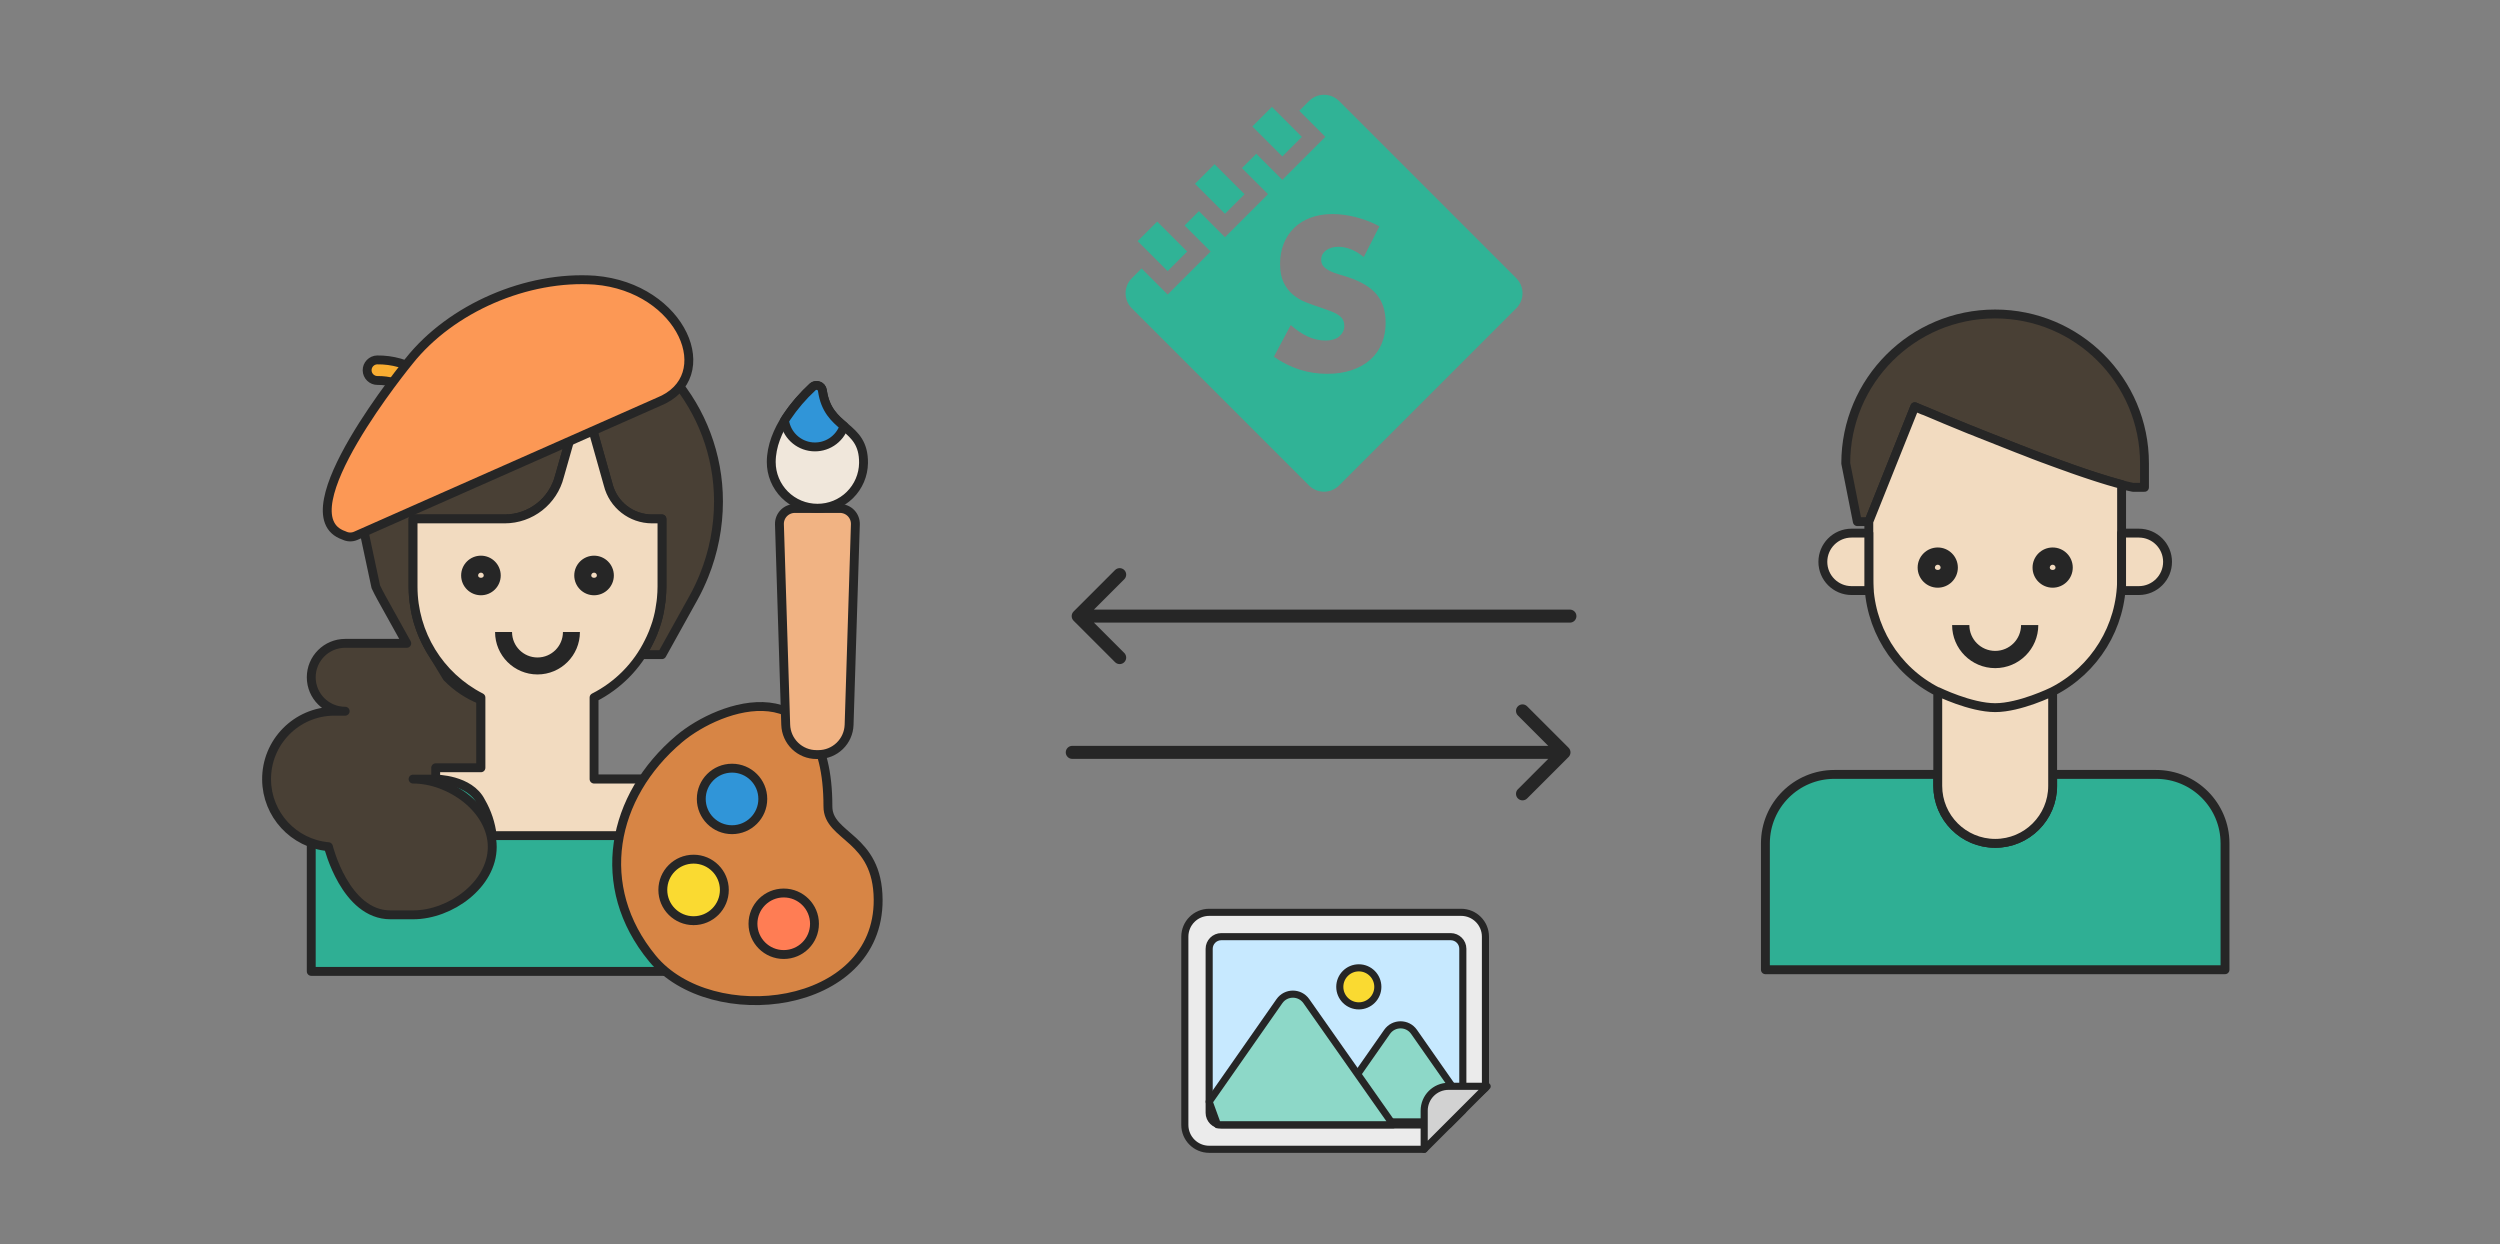 <svg width="422" height="210" viewBox="0 0 422 210" fill="none" xmlns="http://www.w3.org/2000/svg">
<rect x="0" y="0" width="422" height="210" fill="#808080" stroke="none"/>
<g clip-path="url(#clip0_638_11)">
<path d="M197.097 45.764L192.035 40.702L195.336 37.4L200.398 42.462L197.097 45.764ZM210.079 32.786L205.017 27.724L201.715 31.026L206.777 36.088L210.079 32.786ZM219.759 23.106L214.697 18.044L211.396 21.345L216.458 26.407L219.759 23.106ZM255.948 52.033L226.029 81.953C224.633 83.349 222.363 83.349 220.967 81.953L191.047 52.033C189.651 50.637 189.651 48.367 191.047 46.971L192.698 45.321L197.097 49.719L204.358 42.458L199.959 38.059L202.378 35.64L206.777 40.039L214.039 32.777L209.64 28.378L212.059 25.959L216.458 30.358L223.719 23.097L219.32 18.698L220.971 17.047C222.367 15.651 224.637 15.651 226.033 17.047L255.953 46.967C257.349 48.363 257.349 50.633 255.953 52.029L255.948 52.033ZM233.892 54.439C233.892 52.499 233.387 50.922 232.386 49.711C231.38 48.503 229.796 47.538 227.627 46.813C227.082 46.633 226.538 46.462 225.985 46.304C225.432 46.146 224.935 45.961 224.492 45.746C224.053 45.531 223.697 45.277 223.425 44.982C223.153 44.688 223.017 44.315 223.017 43.863C223.017 43.209 223.289 42.678 223.829 42.269C224.374 41.861 225.072 41.659 225.932 41.659C226.608 41.659 227.311 41.8 228.035 42.08C228.759 42.361 229.479 42.796 230.204 43.384L232.847 38.199C231.582 37.523 230.261 37.01 228.882 36.658C227.504 36.307 226.182 36.132 224.918 36.132C223.561 36.132 222.336 36.334 221.243 36.742C220.146 37.15 219.224 37.721 218.464 38.454C217.709 39.187 217.121 40.07 216.704 41.097C216.287 42.124 216.076 43.27 216.076 44.535C216.076 45.799 216.273 46.844 216.669 47.669C217.064 48.495 217.582 49.175 218.227 49.719C218.873 50.26 219.606 50.699 220.431 51.023C221.256 51.353 222.095 51.651 222.955 51.923C223.68 52.174 224.295 52.398 224.804 52.599C225.313 52.801 225.726 53.021 226.042 53.258C226.358 53.495 226.586 53.754 226.718 54.039C226.854 54.321 226.92 54.654 226.92 55.041C226.92 55.673 226.652 56.239 226.125 56.735C225.594 57.231 224.786 57.481 223.702 57.481C222.754 57.481 221.792 57.266 220.822 56.836C219.852 56.406 218.868 55.752 217.876 54.869L215.031 60.221C217.788 62.14 220.778 63.101 224.009 63.101C225.568 63.101 226.964 62.89 228.193 62.473C229.422 62.056 230.463 61.468 231.31 60.713C232.157 59.958 232.803 59.049 233.242 57.986C233.681 56.924 233.9 55.739 233.9 54.43L233.892 54.439Z" fill="#30B396"/>
</g>
<path d="M246.636 154L204.107 154C201.839 154 200 155.839 200 158.107L200 189.892C200 192.161 201.839 194 204.107 194L240.403 194L241.021 193.091L248.226 185.886L250.743 183.66L250.743 183.369L250.743 158.107C250.743 155.839 248.904 154 246.636 154Z" fill="#EBEBEB" stroke="#262626" stroke-width="1.2" stroke-linejoin="round"/>
<path d="M246.926 187.476L246.926 160.161C246.926 159.027 246.007 158.108 244.873 158.108L206.161 158.108C205.026 158.108 204.107 159.027 204.107 160.161L204.107 187.839C204.107 188.973 205.026 189.893 206.161 189.893L244.51 189.893L246.926 187.476Z" fill="#C7E9FF" stroke="#262626" stroke-width="1.2" stroke-linejoin="round"/>
<path d="M246.928 185.966L238.688 174.177C237.585 172.598 235.247 172.598 234.143 174.177L223.517 189.38L244.138 189.38L246.928 185.966Z" fill="#8DD8C8" stroke="#262626" stroke-width="1.2" stroke-linejoin="round"/>
<path d="M229.368 169.791C231.141 169.791 232.578 168.354 232.578 166.581C232.578 164.809 231.141 163.371 229.368 163.371C227.595 163.371 226.158 164.809 226.158 166.581C226.158 168.354 227.595 169.791 229.368 169.791Z" fill="#FADA31" stroke="#262626" stroke-width="1.2" stroke-linejoin="round"/>
<path d="M215.967 168.997L204.107 185.966L205.517 189.862L218.62 189.862L235.172 189.862L220.512 168.997C219.409 167.418 217.071 167.418 215.967 168.997Z" fill="#8DD8C8" stroke="#262626" stroke-width="1.2" stroke-linejoin="round"/>
<path d="M240.403 194L251.034 183.369L244.51 183.369C242.241 183.369 240.403 185.208 240.403 187.476L240.403 194Z" fill="#D2D2D2" stroke="#262626" stroke-width="1.2" stroke-linejoin="round"/>
<path d="M265 102.9C265.608 102.9 266.1 103.392 266.1 104C266.1 104.608 265.608 105.1 265 105.1L265 102.9ZM181.222 104.778C180.793 104.348 180.793 103.652 181.222 103.222L188.223 96.222C188.652 95.792 189.349 95.792 189.778 96.222C190.208 96.651 190.208 97.348 189.778 97.778L183.556 104L189.778 110.223C190.208 110.652 190.208 111.349 189.778 111.778C189.349 112.208 188.652 112.208 188.223 111.778L181.222 104.778ZM265 105.1L182 105.1L182 102.9L265 102.9L265 105.1Z" fill="#262626"/>
<path d="M264.778 126.222C265.207 126.652 265.207 127.348 264.778 127.778L257.777 134.778C257.348 135.208 256.651 135.208 256.222 134.778C255.792 134.349 255.792 133.652 256.222 133.223L262.444 127L256.222 120.777C255.792 120.348 255.792 119.651 256.222 119.222C256.651 118.792 257.348 118.792 257.777 119.222L264.778 126.222ZM181 128.1C180.392 128.1 179.9 127.608 179.9 127C179.9 126.392 180.392 125.9 181 125.9L181 128.1ZM264 128.1L181 128.1L181 125.9L264 125.9L264 128.1Z" fill="#262626"/>
<path d="M81.182 131.51L63.996 131.51C57.669 131.51 52.539 136.64 52.539 142.967L52.539 163.972L128.919 163.972L128.919 142.967C128.919 136.64 123.79 131.51 117.462 131.51L81.182 131.51Z" fill="#2FAF94" stroke="#262626" stroke-width="1.5" stroke-linejoin="round"/>
<path d="M73.137 110.506C72.691 109.815 72.285 109.098 71.923 108.359C71.81 108.134 71.699 107.909 71.594 107.68C71.464 107.389 71.338 107.107 71.212 106.801C71.086 106.496 70.979 106.183 70.872 105.869C70.788 105.629 70.697 105.392 70.622 105.146C70.458 104.602 70.319 104.048 70.196 103.486C70.153 103.282 70.12 103.078 70.082 102.872C70.001 102.436 69.933 101.996 69.879 101.552C69.856 101.361 69.832 101.159 69.814 100.96C69.755 100.33 69.717 99.694 69.717 99.051L69.717 87.592L85.184 87.592C89.565 87.592 93.384 84.611 94.447 80.361L98.367 66.587L102.65 81.806C103.5 85.206 106.555 87.591 110.059 87.592L111.734 87.592L111.734 99.049C111.734 99.694 111.695 100.33 111.636 100.958C111.619 101.149 111.594 101.354 111.571 101.55C111.518 101.994 111.45 102.434 111.369 102.87C111.331 103.076 111.298 103.28 111.254 103.485C111.132 104.046 110.993 104.602 110.827 105.146C110.754 105.39 110.662 105.625 110.58 105.866C110.471 106.179 110.361 106.492 110.238 106.799C110.116 107.107 109.994 107.388 109.857 107.678C109.752 107.907 109.641 108.132 109.528 108.358C109.168 109.097 108.765 109.814 108.321 110.506L111.734 110.506L111.821 110.347L117.063 100.912C117.403 100.301 117.721 99.68 118.018 99.049C118.314 98.417 118.587 97.794 118.837 97.179C120.449 93.194 121.278 88.935 121.281 84.636C121.281 68.919 109.771 55.102 94.143 53.412C77.376 51.526 62.254 63.591 60.369 80.358C60.241 81.492 60.177 82.632 60.177 83.773L63.437 99.049C63.737 99.679 64.055 100.3 64.392 100.912L68.663 108.596L58.268 108.596C55.104 108.596 52.539 111.161 52.539 114.325C52.539 117.488 55.104 120.053 58.268 120.053L56.358 120.053C50.031 120.108 44.946 125.281 45 131.608C45.051 137.503 49.566 142.397 55.438 142.921C55.438 142.921 58.268 154.424 65.906 154.424L69.725 154.424C76.053 154.424 83.091 149.295 83.091 142.967C83.091 136.639 76.053 131.51 69.725 131.51L81.182 131.51L81.182 118.144C79.023 117.291 77.071 115.989 75.453 114.325L73.137 110.506Z" fill="#494035" stroke="#262626" stroke-width="1.5" stroke-linejoin="round"/>
<path d="M100.277 131.51L100.277 117.743C104.302 115.705 107.553 112.411 109.538 108.359C109.65 108.134 109.761 107.909 109.866 107.68C109.993 107.389 110.121 107.097 110.248 106.801C110.37 106.494 110.481 106.183 110.59 105.868C110.672 105.627 110.762 105.39 110.836 105.148C111.002 104.603 111.144 104.048 111.264 103.486C111.308 103.284 111.34 103.076 111.378 102.872C111.459 102.436 111.527 101.997 111.581 101.552C111.604 101.361 111.629 101.159 111.646 100.96C111.703 100.33 111.743 99.694 111.743 99.051L111.743 87.592L110.069 87.592C106.564 87.591 103.509 85.206 102.66 81.806L98.367 66.587L94.447 80.361C93.385 84.608 89.57 87.589 85.192 87.592L69.725 87.592L69.725 99.049C69.726 106.938 74.153 114.16 81.182 117.743L81.182 129.601L73.544 129.601L73.544 131.51C73.544 131.51 79.272 131.51 81.182 135.329C82.206 137.087 82.856 139.037 83.091 141.058L106.005 141.058C111.278 141.058 115.553 136.783 115.553 131.51L100.277 131.51Z" fill="#F2DBC0" stroke="#262626" stroke-width="1.5" stroke-linejoin="round"/>
<path d="M81.182 93.798C79.336 93.798 77.84 95.294 77.84 97.139C77.84 98.985 79.336 100.481 81.182 100.481C83.027 100.481 84.523 98.985 84.523 97.139C84.521 95.295 83.026 93.8 81.182 93.798ZM80.704 97.139C80.704 96.876 80.918 96.662 81.182 96.662C81.445 96.662 81.659 96.876 81.659 97.139C81.659 97.664 80.704 97.664 80.704 97.139Z" fill="#262626"/>
<path d="M100.277 93.798C98.431 93.798 96.935 95.294 96.935 97.139C96.935 98.985 98.431 100.481 100.277 100.481C102.122 100.481 103.618 98.985 103.618 97.139C103.616 95.295 102.121 93.8 100.277 93.798ZM99.799 97.139C99.799 96.876 100.013 96.662 100.277 96.662C100.54 96.662 100.754 96.876 100.754 97.139C100.754 97.664 99.799 97.664 99.799 97.139Z" fill="#262626"/>
<path d="M90.729 110.983C88.357 110.981 86.435 109.059 86.433 106.687L83.569 106.687C83.569 110.642 86.774 113.847 90.729 113.847C94.684 113.847 97.89 110.642 97.89 106.687L95.025 106.687C95.023 109.059 93.101 110.981 90.729 110.983Z" fill="#262626"/>
<path d="M110.136 161.803C100.114 149.643 103.211 134.382 114.648 124.723C121.529 118.914 139.753 112.361 139.753 136.132C139.753 141.381 148.168 141.185 148.233 151.866C148.346 170.61 120.069 173.856 110.136 161.803Z" fill="#D78545" stroke="#262626" stroke-width="1.5" stroke-linejoin="round"/>
<path d="M141.79 85.83L134.165 85.83C133.817 85.83 133.473 85.9 133.153 86.035C132.832 86.171 132.542 86.369 132.3 86.619C132.058 86.869 131.868 87.165 131.743 87.489C131.617 87.813 131.558 88.16 131.569 88.507L132.629 122.341C132.671 123.689 133.236 124.968 134.205 125.907C135.174 126.846 136.47 127.371 137.819 127.371L138.138 127.371C139.487 127.371 140.784 126.846 141.752 125.907C142.721 124.968 143.286 123.689 143.328 122.341L144.386 88.507C144.397 88.16 144.338 87.813 144.212 87.489C144.086 87.165 143.897 86.869 143.655 86.619C143.413 86.369 143.123 86.171 142.802 86.035C142.482 85.9 142.137 85.83 141.79 85.83Z" fill="#F1B383" stroke="#262626" stroke-width="1.5" stroke-linejoin="round"/>
<path d="M138 85.79L137.977 85.79C136.954 85.79 135.941 85.589 134.996 85.198C134.051 84.806 133.192 84.233 132.468 83.509C131.745 82.786 131.171 81.927 130.78 80.982C130.388 80.037 130.187 79.024 130.187 78.001C130.187 72.544 134.714 67.601 137.164 65.326C137.298 65.203 137.463 65.118 137.641 65.083C137.819 65.047 138.003 65.06 138.174 65.122C138.345 65.183 138.495 65.291 138.609 65.432C138.724 65.573 138.797 65.743 138.821 65.923C139.77 72.733 145.829 71.557 145.764 78.151C145.735 80.19 144.904 82.135 143.451 83.565C141.997 84.995 140.039 85.794 138 85.79Z" fill="#F0E7DB" stroke="#262626" stroke-width="1.5" stroke-linejoin="round"/>
<path d="M142.474 71.942C142.094 73.043 141.356 73.984 140.377 74.614C139.398 75.245 138.236 75.528 137.077 75.418C135.918 75.309 134.829 74.813 133.986 74.01C133.142 73.207 132.593 72.144 132.426 70.992C132.533 70.813 132.645 70.636 132.759 70.463C134.019 68.58 135.498 66.854 137.165 65.319C137.324 65.171 137.527 65.079 137.744 65.06C137.842 65.06 137.938 65.067 138.035 65.075C138.237 65.116 138.421 65.219 138.562 65.37C138.703 65.521 138.794 65.712 138.821 65.916C139.278 69.183 140.909 70.613 142.474 71.942Z" fill="#3095D8" stroke="#262626" stroke-width="1.5" stroke-linejoin="round"/>
<path d="M132.293 161.124C135.161 161.124 137.486 158.799 137.486 155.931C137.486 153.063 135.161 150.738 132.293 150.738C129.425 150.738 127.1 153.063 127.1 155.931C127.1 158.799 129.425 161.124 132.293 161.124Z" fill="#FF7D54" stroke="#262626" stroke-width="1.5" stroke-linejoin="round"/>
<path d="M117.077 155.412C119.945 155.412 122.27 153.087 122.27 150.219C122.27 147.351 119.945 145.026 117.077 145.026C114.209 145.026 111.884 147.351 111.884 150.219C111.884 153.087 114.209 155.412 117.077 155.412Z" fill="#FADA31" stroke="#262626" stroke-width="1.5" stroke-linejoin="round"/>
<path d="M123.567 140.052C126.435 140.052 128.76 137.727 128.76 134.859C128.76 131.992 126.435 129.667 123.567 129.667C120.7 129.667 118.375 131.992 118.375 134.859C118.375 137.727 120.7 140.052 123.567 140.052Z" fill="#3095D8" stroke="#262626" stroke-width="1.5" stroke-linejoin="round"/>
<path d="M70.569 65.909C70.326 65.994 70.067 66.024 69.811 65.997C69.556 65.97 69.309 65.886 69.09 65.751C67.487 64.731 65.62 64.201 63.72 64.226C63.262 64.229 62.822 64.051 62.494 63.73C62.167 63.41 61.98 62.974 61.973 62.516C61.966 62.059 62.14 61.617 62.457 61.286C62.774 60.956 63.209 60.765 63.666 60.753C66.224 60.722 68.736 61.428 70.902 62.788C71.182 62.96 71.409 63.207 71.554 63.502C71.699 63.797 71.758 64.127 71.723 64.454C71.688 64.781 71.561 65.092 71.356 65.349C71.152 65.607 70.879 65.801 70.568 65.909L70.569 65.909Z" fill="#F9AD32" stroke="#262626" stroke-width="1.5" stroke-linejoin="round"/>
<path d="M111.136 67.84L60.055 90.441C59.748 90.577 59.416 90.644 59.081 90.638C58.745 90.632 58.415 90.553 58.113 90.407L58.054 90.379C47.746 86.878 69.067 60.929 69.067 60.929C76.183 51.982 88.994 46.499 100.399 47.289C115.181 48.51 121.574 63.693 111.136 67.84Z" fill="#FC9855" stroke="#262626" stroke-width="1.5" stroke-linejoin="round"/>
<path d="M323.425 68.747L323.673 68.852L324.319 69.125L324.562 69.228L324.979 69.404L325.213 69.503L325.578 69.657L326.074 69.864L326.443 70.019L326.873 70.198L327.323 70.392L327.88 70.623L328.33 70.817L328.927 71.063L329.354 71.239L330.033 71.519L330.597 71.749L331.224 72.007L331.687 72.201L332.558 72.556L332.824 72.663L333.803 73.061L334.263 73.245C336.23 74.036 338.336 74.872 340.499 75.71L340.861 75.85L341.872 76.237L342.363 76.431L343.354 76.819L343.837 77.002L344.806 77.368L345.346 77.562L346.263 77.901L346.82 78.105L347.739 78.441L348.288 78.635L349.186 78.955L349.711 79.149L350.605 79.461L351.131 79.641L351.986 79.932L352.487 80.099L353.329 80.378L353.815 80.535C354.083 80.621 354.351 80.708 354.613 80.79L355.07 80.931C355.336 81.013 355.6 81.096 355.856 81.172L356.244 81.284L357.019 81.511L357.336 81.596C357.599 81.67 357.865 81.744 358.111 81.81C358.814 81.992 359.469 82.147 360.051 82.263L361.99 82.263L361.99 78.214C361.99 64.288 350.702 53 336.777 53C322.851 53 311.563 64.288 311.563 78.214L313.516 88.051L315.456 88.051L323.214 68.656L323.425 68.747Z" fill="#494035" stroke="#262626" stroke-width="1.5" stroke-linejoin="round"/>
<path d="M363.944 130.72L346.488 130.72L346.488 132.66C346.488 138.016 342.146 142.358 336.79 142.358C331.435 142.358 327.093 138.016 327.093 132.66L327.093 130.72L309.637 130.72C303.21 130.72 298 135.931 298 142.358L298 163.692L375.581 163.692L375.581 142.358C375.581 135.931 370.371 130.72 363.944 130.72Z" fill="#2FAF94" stroke="#262626" stroke-width="1.5" stroke-linejoin="round"/>
<path d="M346.488 116.737C353.625 113.095 358.119 105.761 358.125 97.749L358.125 81.779C357.873 81.713 357.607 81.639 357.349 81.566L357.033 81.48L356.257 81.253L355.869 81.141C355.613 81.065 355.35 80.982 355.084 80.9L354.626 80.759C354.364 80.677 354.097 80.59 353.829 80.505L353.342 80.347L352.501 80.068L352 79.901L351.145 79.61L350.619 79.43L349.725 79.118L349.199 78.924L348.301 78.604L347.753 78.41C347.446 78.299 347.14 78.189 346.833 78.074L346.277 77.871L345.359 77.531L344.82 77.337L343.85 76.971L343.367 76.788L342.376 76.4L341.886 76.207L340.875 75.819L340.512 75.679C338.354 74.841 336.245 74.005 334.277 73.214L333.817 73.03L332.838 72.632L332.558 72.535L331.688 72.18L331.224 71.986L330.597 71.728L330.033 71.497L329.354 71.218L328.928 71.042L328.33 70.795L327.88 70.601L327.324 70.371L326.874 70.177L326.443 69.998L326.075 69.843L325.578 69.635L325.213 69.482L324.979 69.383L324.571 69.238L324.329 69.135L323.683 68.862L323.435 68.757L323.214 68.656L315.456 88.051L315.456 97.749C315.404 105.788 319.913 113.162 327.093 116.779L327.093 116.737C327.093 116.737 332.617 119.451 336.79 119.451C340.963 119.451 346.488 116.737 346.488 116.737ZM327.093 116.779L327.093 132.66C327.093 138.016 331.435 142.358 336.79 142.358C342.146 142.358 346.488 138.016 346.488 132.66L346.488 116.745" fill="#F2DBC0"/>
<path d="M327.093 116.779C319.913 113.162 315.404 105.788 315.456 97.749L315.456 88.051L323.214 68.656L323.435 68.757L323.683 68.862L324.329 69.135L324.571 69.238L324.979 69.383L325.213 69.482L325.578 69.635L326.075 69.843L326.443 69.998L326.874 70.177L327.324 70.371L327.88 70.601L328.33 70.795L328.928 71.042L329.354 71.218L330.033 71.497L330.597 71.728L331.224 71.986L331.688 72.18L332.558 72.535L332.838 72.632L333.817 73.03L334.277 73.214C336.245 74.005 338.354 74.841 340.512 75.679L340.875 75.819L341.886 76.207L342.376 76.4L343.367 76.788L343.85 76.971L344.82 77.337L345.359 77.531L346.277 77.871L346.833 78.074C347.14 78.189 347.446 78.299 347.753 78.41L348.301 78.604L349.199 78.924L349.725 79.118L350.619 79.43L351.145 79.61L352 79.901L352.501 80.068L353.342 80.347L353.829 80.505C354.097 80.59 354.364 80.677 354.626 80.759L355.084 80.9C355.35 80.982 355.613 81.065 355.869 81.141L356.257 81.253L357.033 81.48L357.349 81.566C357.607 81.639 357.873 81.713 358.125 81.779L358.125 97.749C358.119 105.761 353.625 113.095 346.488 116.737C346.488 116.737 340.963 119.451 336.79 119.451C332.617 119.451 327.093 116.737 327.093 116.737L327.093 116.779ZM327.093 116.779L327.093 132.66C327.093 138.016 331.435 142.358 336.79 142.358C342.146 142.358 346.488 138.016 346.488 132.66L346.488 116.745" stroke="#262626" stroke-width="1.5" stroke-linejoin="round"/>
<path d="M312.546 89.991C309.868 89.991 307.698 92.162 307.698 94.84C307.698 97.517 309.868 99.688 312.546 99.688L315.456 99.688L315.456 89.991L312.546 89.991Z" fill="#F2DBC0" stroke="#262626" stroke-width="1.5" stroke-linejoin="round"/>
<path d="M358.125 99.688L361.034 99.688C363.712 99.688 365.883 97.517 365.883 94.84C365.883 92.162 363.712 89.991 361.034 89.991L358.125 89.991L358.125 99.688Z" fill="#F2DBC0" stroke="#262626" stroke-width="1.5" stroke-linejoin="round"/>
<path d="M327.093 92.415C325.218 92.415 323.698 93.935 323.698 95.809C323.698 97.684 325.218 99.204 327.093 99.204C328.967 99.204 330.487 97.684 330.487 95.809C330.485 93.936 328.966 92.418 327.093 92.415ZM326.608 95.809C326.608 95.542 326.825 95.325 327.093 95.325C327.36 95.325 327.577 95.542 327.577 95.809C327.577 96.343 326.608 96.343 326.608 95.809Z" fill="#262626"/>
<path d="M346.488 99.204C348.363 99.204 349.882 97.684 349.882 95.809C349.882 93.935 348.363 92.415 346.488 92.415C344.613 92.415 343.094 93.935 343.094 95.809C343.096 97.683 344.614 99.201 346.488 99.204ZM346.488 95.325C346.756 95.325 346.973 95.542 346.973 95.809C346.973 96.343 346.003 96.343 346.003 95.809C346.003 95.542 346.22 95.325 346.488 95.325Z" fill="#262626"/>
<path d="M344.064 105.507L341.154 105.507C341.154 107.917 339.201 109.871 336.79 109.871C334.38 109.871 332.427 107.917 332.427 105.507L329.517 105.507C329.517 109.524 332.773 112.78 336.79 112.78C340.807 112.78 344.064 109.524 344.064 105.507Z" fill="#262626"/>
<defs>
<clipPath id="clip0_638_11">
<rect width="67" height="67" fill="white" transform="translate(190 16)"/>
</clipPath>
</defs>
</svg>
